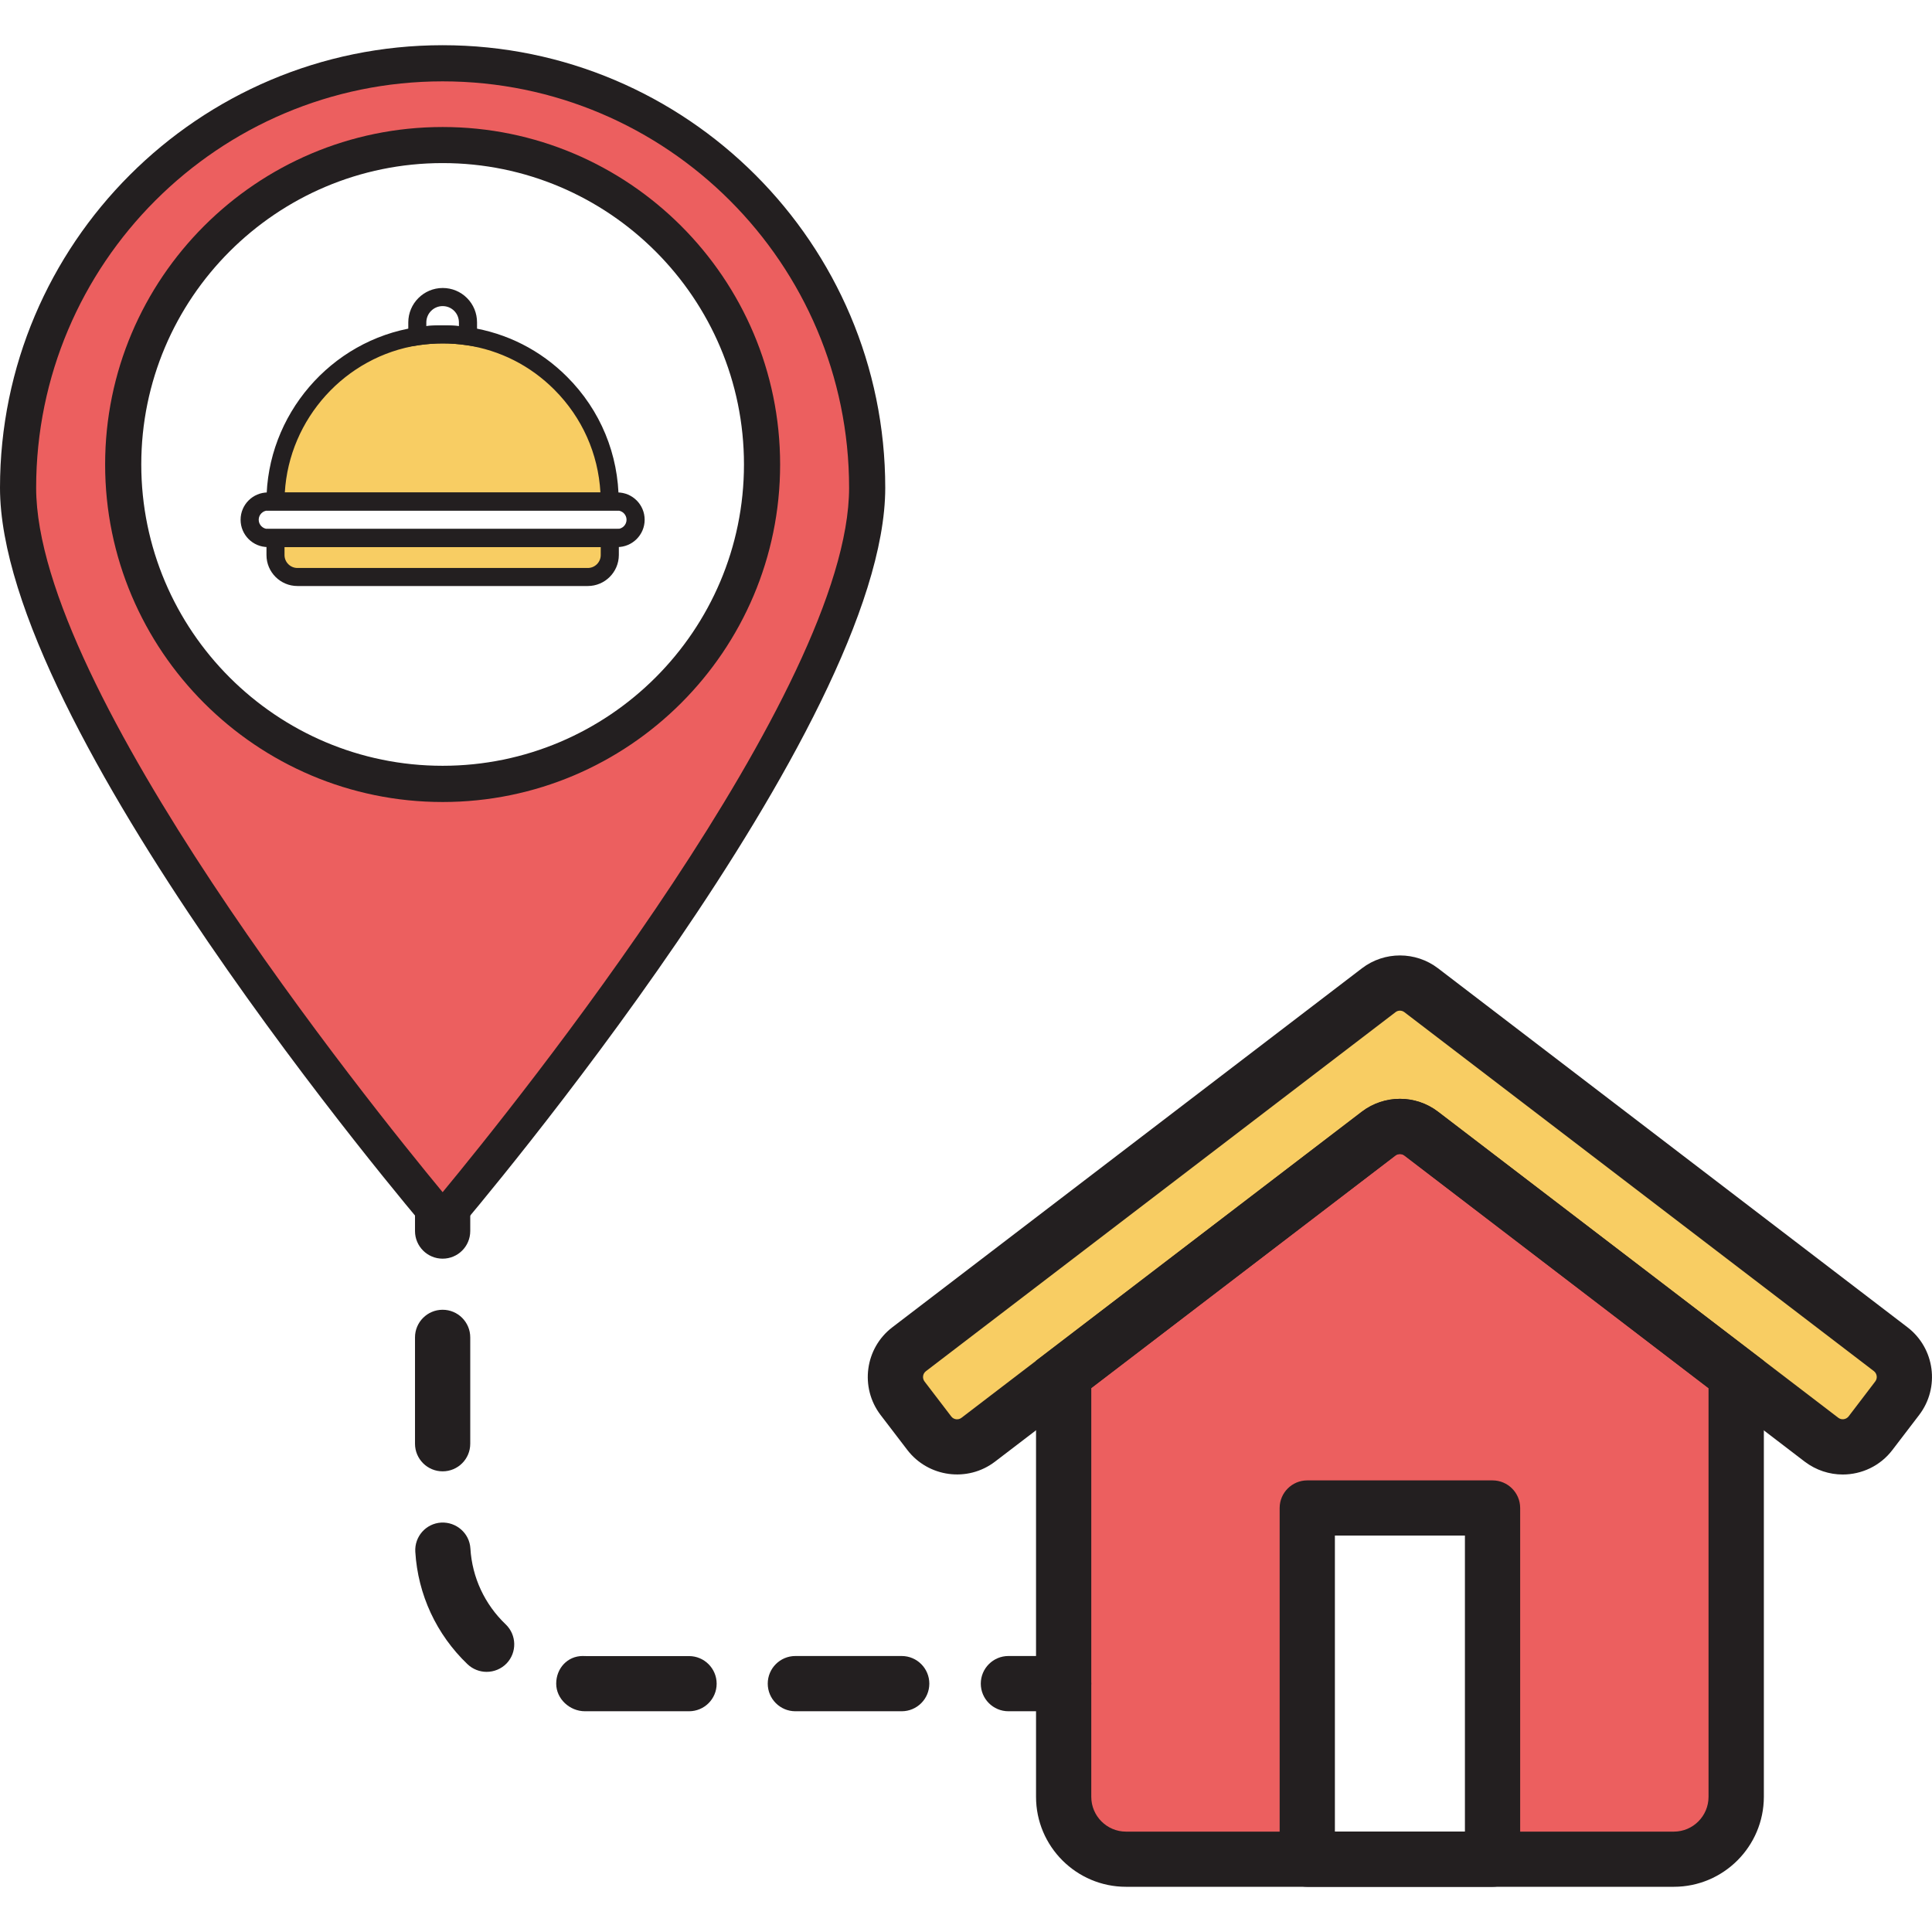 <?xml version="1.0" encoding="utf-8"?>
<!-- Generator: Adobe Illustrator 23.1.0, SVG Export Plug-In . SVG Version: 6.00 Build 0)  -->
<svg version="1.1" id="Layer_1" xmlns="http://www.w3.org/2000/svg" xmlns:xlink="http://www.w3.org/1999/xlink" x="0px" y="0px"
	 viewBox="0 0 256 256" style="enable-background:new 0 0 256 256;" xml:space="preserve">
<style type="text/css">
	.st0{fill:#F2BF61;}
	.st1{fill:#010101;}
	.st2{fill:#FFFFFF;}
	.st3{fill:#77C5D4;}
	.st4{fill:#D6E0E0;}
	.st5{fill:#34B6CF;}
	.st6{fill:#030303;}
	.st7{opacity:0.2;}
	.st8{fill:#F8CD63;}
	.st9{fill:#EC5F5F;}
	.st10{fill:#231F20;}
	.st11{fill:#57565C;}
	.st12{fill:#F8981D;}
	.st13{fill:#898890;}
	.st14{fill:#EC8723;}
	.st15{fill:#FAA635;}
	.st16{fill:#ADACB2;}
	.st17{fill:#E6E7E7;}
	.st18{fill:#D2D3D4;}
	.st19{fill:#787680;}
	.st20{fill:#E0E0E2;}
	.st21{fill:#FED422;}
	.st22{fill:#B0B0B0;}
	.st23{fill:#F0EFEF;}
	.st24{fill:#B4B4B4;}
	.st25{fill:#E6E6E5;}
	.st26{fill:#4C9FD8;}
	.st27{fill:#333333;}
	.st28{fill:#F1572F;}
	.st29{fill:#95D1B7;}
	.st30{fill:#264032;}
	.st31{fill:#3DBDAB;}
	.st32{fill:#00B29C;}
	.st33{fill:#FCB556;}
	.st34{fill:#FDC478;}
	.st35{fill:#D8D9D9;}
	.st36{fill:#D4D5D5;}
	.st37{fill:#4799D3;}
	.st38{fill:#C6C5CA;}
</style>
<g>
	<g>
		<path class="st8" d="M251.39,185.27l-3.53,4.63c-1.55,2.04-4.46,2.42-6.5,0.87l-11.3-8.64l-41.74-31.93
			c-1.66-1.27-3.97-1.27-5.63,0l-41.74,31.91l-11.32,8.66c-2.03,1.56-4.95,1.17-6.5-0.87l-3.53-4.63c-1.55-2.03-1.16-4.94,0.87-6.5
			l20.48-15.66l32.13-24.57l9.61-7.34c1.66-1.27,3.97-1.27,5.63,0l9.59,7.33l32.15,24.57l20.46,15.66
			C252.56,180.33,252.95,183.24,251.39,185.27z"/>
	</g>
	<g>
		<path class="st9" d="M230.04,182.12v55.98c0,4.54-3.7,8.27-8.23,8.27h-24.04v-46.54h-24.55v46.54h-24.04
			c-4.54,0-8.23-3.73-8.23-8.27v-55.98l41.71-31.9c1.68-1.28,3.99-1.28,5.63,0L230.04,182.12z"/>
	</g>
	<g>
		<g>
			<path class="st10" d="M244.17,195.38c-1.76,0-3.52-0.56-5.03-1.7l-53.04-40.57c-0.35-0.26-0.84-0.26-1.19,0l-53.06,40.56
				c-3.63,2.78-8.85,2.08-11.63-1.55l-3.54-4.63c-2.77-3.64-2.07-8.85,1.56-11.62l62.23-47.57c2.97-2.27,7.11-2.26,10.07,0
				l62.21,47.57c3.63,2.78,4.32,7.99,1.55,11.62l-3.54,4.63C249.14,194.26,246.66,195.38,244.17,195.38z M185.5,145.6
				c1.78,0,3.56,0.57,5.04,1.7l53.04,40.56c0.43,0.33,1.04,0.24,1.37-0.18l3.53-4.63c0.33-0.43,0.24-1.04-0.18-1.37l-62.21-47.56
				c-0.35-0.27-0.84-0.27-1.18,0l-62.22,47.57c-0.43,0.33-0.51,0.94-0.18,1.37l3.53,4.62c0.33,0.44,0.95,0.51,1.37,0.18l53.06-40.57
				C181.95,146.17,183.73,145.6,185.5,145.6z"/>
		</g>
		<g>
			<path class="st10" d="M221.79,250.01H149.2c-6.57,0-11.92-5.35-11.92-11.92v-57.78l43.18-33.01c2.97-2.26,7.11-2.27,10.08,0.01
				l43.18,33.02v57.76C233.71,244.66,228.37,250.01,221.79,250.01z M144.6,183.92v54.17c0,2.54,2.07,4.61,4.6,4.61h72.59
				c2.54,0,4.6-2.07,4.6-4.61v-54.15l-40.31-30.83c-0.35-0.27-0.84-0.26-1.19,0L144.6,183.92z"/>
		</g>
		<g>
			<path class="st10" d="M197.77,250.01h-24.55c-2.02,0-3.66-1.64-3.66-3.66v-46.53c0-2.02,1.64-3.66,3.66-3.66h24.55
				c2.02,0,3.66,1.64,3.66,3.66v46.53C201.43,248.37,199.79,250.01,197.77,250.01z M176.88,242.69h17.23v-39.22h-17.23V242.69z"/>
		</g>
		<g>
			<g>
				<path class="st10" d="M58.65,138.61c-2.02,0-3.66-1.64-3.66-3.66v-7.32c0-2.02,1.64-3.66,3.66-3.66s3.66,1.64,3.66,3.66v7.32
					C62.31,136.97,60.67,138.61,58.65,138.61z"/>
			</g>
			<g>
				<path class="st10" d="M119.48,226.75h-14.09c-2.02,0-3.66-1.64-3.66-3.66s1.64-3.66,3.66-3.66h14.09c2.02,0,3.66,1.64,3.66,3.66
					S121.5,226.75,119.48,226.75z M91.3,226.75H77.51c-2.02,0-3.81-1.64-3.81-3.66c0-2.02,1.49-3.66,3.51-3.66
					c0.04,0,0.39,0,0.43,0.01l13.66,0c2.02,0,3.66,1.64,3.66,3.66S93.32,226.75,91.3,226.75z M64.48,221.53
					c-0.91,0-1.82-0.34-2.53-1.01c-4.12-3.94-6.58-9.23-6.92-14.9c-0.12-2.02,1.41-3.75,3.43-3.87c2.01-0.1,3.75,1.41,3.87,3.43
					c0.23,3.83,1.89,7.4,4.68,10.06c1.46,1.4,1.51,3.71,0.12,5.17C66.41,221.15,65.45,221.53,64.48,221.53z M58.65,194.96
					c-2.02,0-3.66-1.64-3.66-3.66v-14.09c0-2.02,1.64-3.66,3.66-3.66s3.66,1.64,3.66,3.66v14.09
					C62.31,193.33,60.67,194.96,58.65,194.96z M58.65,166.78c-2.02,0-3.66-1.64-3.66-3.66v-14.09c0-2.02,1.64-3.66,3.66-3.66
					s3.66,1.64,3.66,3.66v14.09C62.31,165.15,60.67,166.78,58.65,166.78z"/>
			</g>
			<g>
				<path class="st10" d="M140.94,226.75h-7.32c-2.02,0-3.66-1.64-3.66-3.66s1.64-3.66,3.66-3.66h7.32c2.02,0,3.66,1.64,3.66,3.66
					S142.96,226.75,140.94,226.75z"/>
			</g>
		</g>
	</g>
	<g>
		<g>
			<g>
				<path class="st9" d="M58.65,8.38c-30.57,0-55.34,25.18-55.34,56.25c0,31.07,55.34,97.06,55.34,97.06s55.33-65.99,55.33-97.06
					C113.99,33.56,89.22,8.38,58.65,8.38z M58.65,103.87c-23,0-41.63-18.95-41.63-42.33s18.64-42.33,41.63-42.33
					c23,0,41.63,18.95,41.63,42.33S81.65,103.87,58.65,103.87z"/>
			</g>
		</g>
		<g>
			<path class="st8" d="M80.43,71.29H36.87v2.28c0,1.59,1.29,2.88,2.88,2.88h37.8c1.59,0,2.88-1.29,2.88-2.88V71.29z"/>
		</g>
		<g>
			<path class="st8" d="M80.43,66.45H36.87c0-11.1,8.01-20.27,18.47-21.9c1.07-0.16,2.19-0.25,3.31-0.25c1.12,0,2.22,0.09,3.3,0.25
				c4.69,0.72,8.9,2.97,12.1,6.23C77.99,54.79,80.43,60.33,80.43,66.45z"/>
		</g>
		<g>
			<g>
				<path class="st10" d="M58.65,165.4l-1.82-2.14C54.51,160.54,0,96.23,0,64.64C0,32.3,26.31,5.99,58.65,5.99
					S117.3,32.3,117.3,64.64c0,31.59-54.51,95.9-56.83,98.62L58.65,165.4z M58.65,10.78c-29.7,0-53.86,24.16-53.86,53.86
					c0,26.74,44.25,81.71,53.86,93.33c9.61-11.62,53.86-66.6,53.86-93.33C112.51,34.94,88.35,10.78,58.65,10.78z"/>
			</g>
			<g>
				<path class="st10" d="M58.65,106.27c-24.66,0-44.72-20.06-44.72-44.72s20.06-44.72,44.72-44.72s44.72,20.06,44.72,44.72
					S83.31,106.27,58.65,106.27z M58.65,21.61c-22.02,0-39.93,17.91-39.93,39.93s17.91,39.93,39.93,39.93s39.93-17.91,39.93-39.93
					S80.67,21.61,58.65,21.61z"/>
			</g>
			<g>
				<path class="st10" d="M81.8,72.49H35.5c-2,0-3.62-1.62-3.62-3.62c0-2,1.62-3.62,3.62-3.62H81.8c2,0,3.62,1.62,3.62,3.62
					C85.42,70.87,83.79,72.49,81.8,72.49z M35.5,67.65c-0.67,0-1.22,0.55-1.22,1.22c0,0.67,0.55,1.22,1.22,1.22H81.8
					c0.67,0,1.22-0.55,1.22-1.22c0-0.67-0.55-1.22-1.22-1.22H35.5z"/>
			</g>
			<g>
				<path class="st10" d="M77.89,77.65H39.41c-2.26,0-4.1-1.84-4.1-4.1v-3.46h46.69v3.46C81.99,75.81,80.15,77.65,77.89,77.65z
					 M37.7,72.49v1.06c0,0.94,0.77,1.71,1.71,1.71h38.48c0.94,0,1.71-0.77,1.71-1.71v-1.06H37.7z"/>
			</g>
			<g>
				<path class="st10" d="M81.99,67.65H35.31v-1.2c0-11.44,8.51-21.36,19.8-23.08c2.38-0.35,4.69-0.35,7.07,0
					c4.95,0.75,9.43,3.02,12.97,6.57c4.41,4.41,6.83,10.27,6.83,16.51V67.65z M37.74,65.26h41.82c-0.29-5.15-2.43-9.94-6.1-13.62
					c-3.18-3.19-7.2-5.23-11.63-5.9c-2.15-0.32-4.22-0.31-6.36,0C45.74,47.22,38.31,55.5,37.74,65.26z"/>
			</g>
			<g>
				<path class="st10" d="M54.1,45.94v-3.22c0-2.51,2.05-4.56,4.56-4.56c1.22,0,2.36,0.47,3.22,1.33c0.86,0.86,1.33,2.01,1.33,3.23
					v3.22l-1.37-0.2c-2.15-0.32-4.23-0.31-6.37,0L54.1,45.94z M58.65,40.56c-1.19,0-2.16,0.97-2.16,2.17v0.48
					c1.45-0.13,2.86-0.13,4.32,0v-0.48c0-0.58-0.22-1.13-0.63-1.54C59.77,40.78,59.23,40.56,58.65,40.56z"/>
			</g>
		</g>
	</g>
</g>
</svg>
